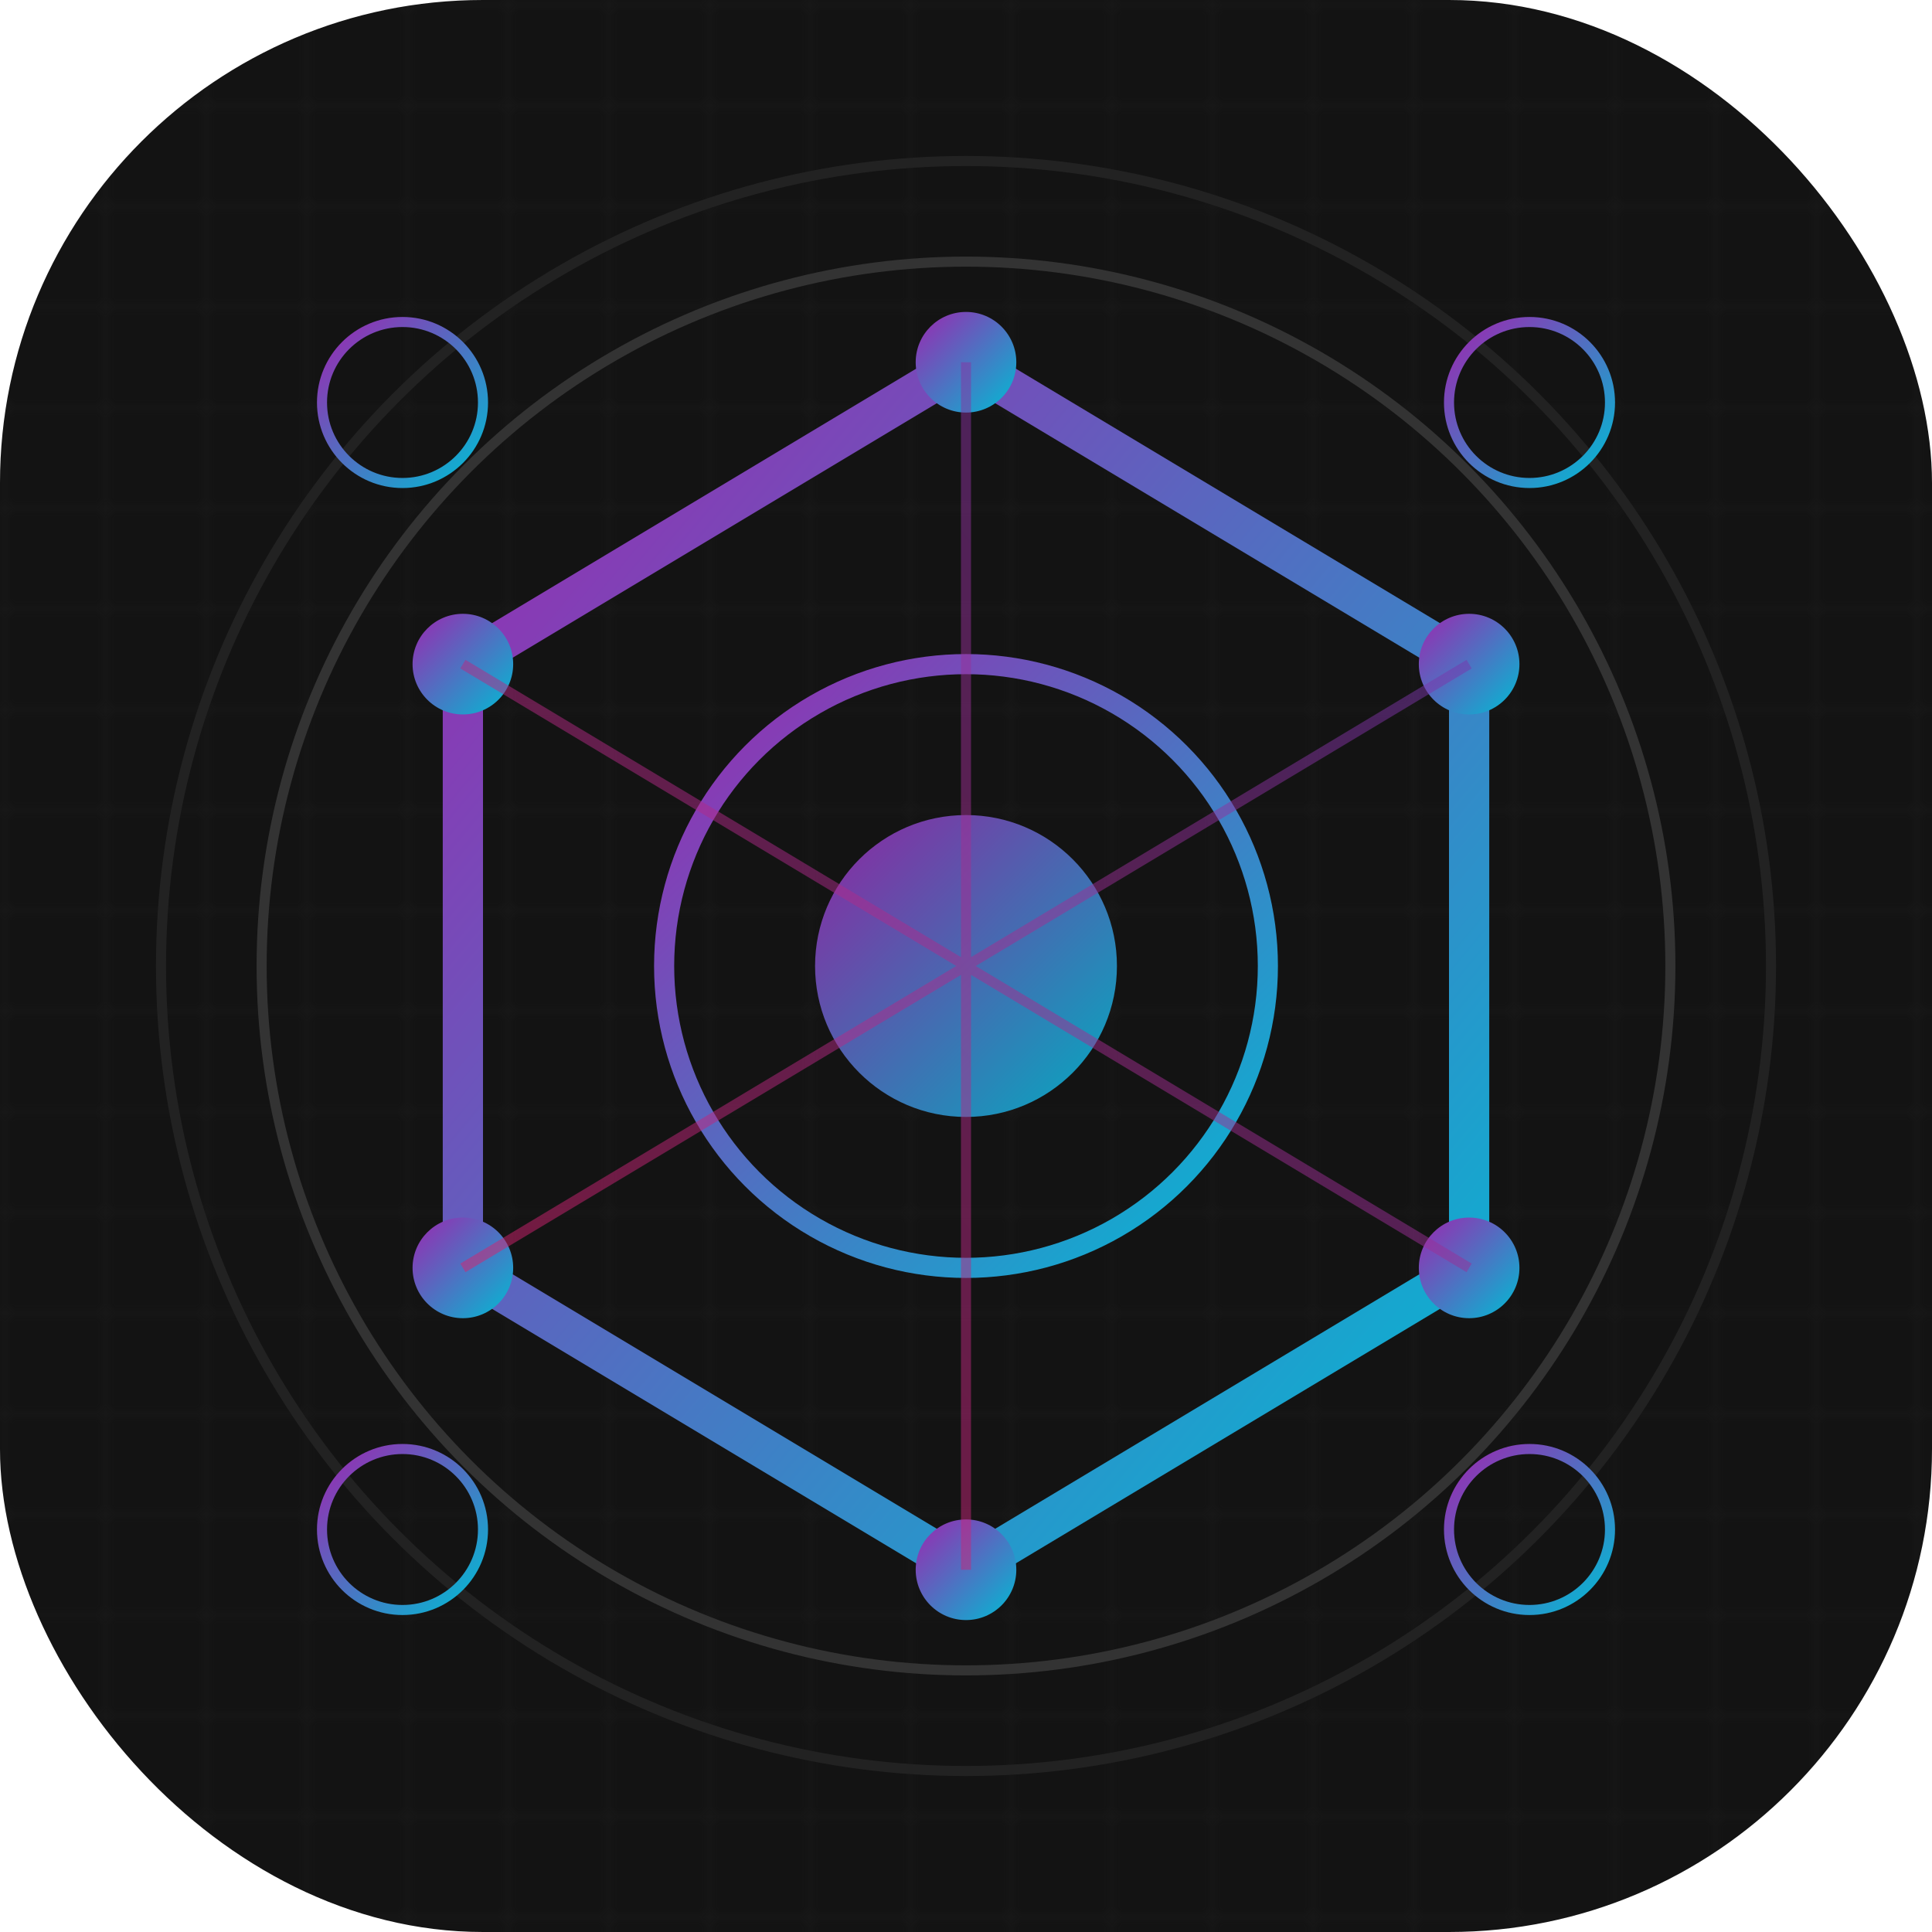 <svg xmlns="http://www.w3.org/2000/svg" width="192" height="192" viewBox="0 0 192 192">
  <defs>
    <linearGradient id="gradient" x1="0%" y1="0%" x2="100%" y2="100%">
      <stop offset="0%" stop-color="#9C27B0" />
      <stop offset="100%" stop-color="#00BCD4" />
    </linearGradient>
    <linearGradient id="alt-gradient" x1="100%" y1="0%" x2="0%" y2="100%">
      <stop offset="0%" stop-color="#673AB7" />
      <stop offset="100%" stop-color="#E91E63" />
    </linearGradient>
    <filter id="glow" x="-20%" y="-20%" width="140%" height="140%">
      <feGaussianBlur stdDeviation="3" result="blur" />
      <feComposite in="SourceGraphic" in2="blur" operator="over" />
    </filter>
    <pattern id="grid" width="10" height="10" patternUnits="userSpaceOnUse">
      <path d="M 10 0 L 0 0 0 10" fill="none" stroke="#333" stroke-width="0.5" />
    </pattern>
  </defs>
  
  <!-- Background -->
  <rect width="192" height="192" rx="48" fill="#131313" />
  <rect width="192" height="192" rx="48" fill="url(#grid)" opacity="0.3" />
  
  <!-- Decorative circles -->
  <circle cx="96" cy="96" r="80" fill="none" stroke="#222" stroke-width="1" />
  <circle cx="96" cy="96" r="70" fill="none" stroke="#333" stroke-width="1" />
  
  <!-- Main hexagon -->
  <polygon points="96,36 146,66 146,126 96,156 46,126 46,66" fill="none" stroke="url(#gradient)" stroke-width="4" filter="url(#glow)" />
  
  <!-- Inner elements -->
  <circle cx="96" cy="96" r="30" fill="none" stroke="url(#gradient)" stroke-width="2" />
  <circle cx="96" cy="96" r="15" fill="url(#gradient)" opacity="0.9" />
  
  <!-- Decorative connection points -->
  <circle cx="96" cy="36" r="5" fill="url(#gradient)" />
  <circle cx="146" cy="66" r="5" fill="url(#gradient)" />
  <circle cx="146" cy="126" r="5" fill="url(#gradient)" />
  <circle cx="96" cy="156" r="5" fill="url(#gradient)" />
  <circle cx="46" cy="126" r="5" fill="url(#gradient)" />
  <circle cx="46" cy="66" r="5" fill="url(#gradient)" />
  
  <!-- Neural network connections -->
  <path d="M96,36 L96,96 M146,66 L96,96 M146,126 L96,96 M96,156 L96,96 M46,126 L96,96 M46,66 L96,96" 
        stroke="url(#alt-gradient)" stroke-width="1" opacity="0.5" />
  
  <!-- Cybernetic details -->
  <path d="M30,96 L46,96 M162,96 L146,96" stroke="url(#gradient)" stroke-width="1.5" opacity="0.7" />
  <path d="M96,30 L96,36 M96,162 L96,156" stroke="url(#gradient)" stroke-width="1.5" opacity="0.7" />
  
  <!-- Corner details -->
  <circle cx="40" cy="40" r="8" fill="none" stroke="url(#gradient)" stroke-width="1" />
  <circle cx="152" cy="40" r="8" fill="none" stroke="url(#gradient)" stroke-width="1" />
  <circle cx="40" cy="152" r="8" fill="none" stroke="url(#gradient)" stroke-width="1" />
  <circle cx="152" cy="152" r="8" fill="none" stroke="url(#gradient)" stroke-width="1" />
</svg>
